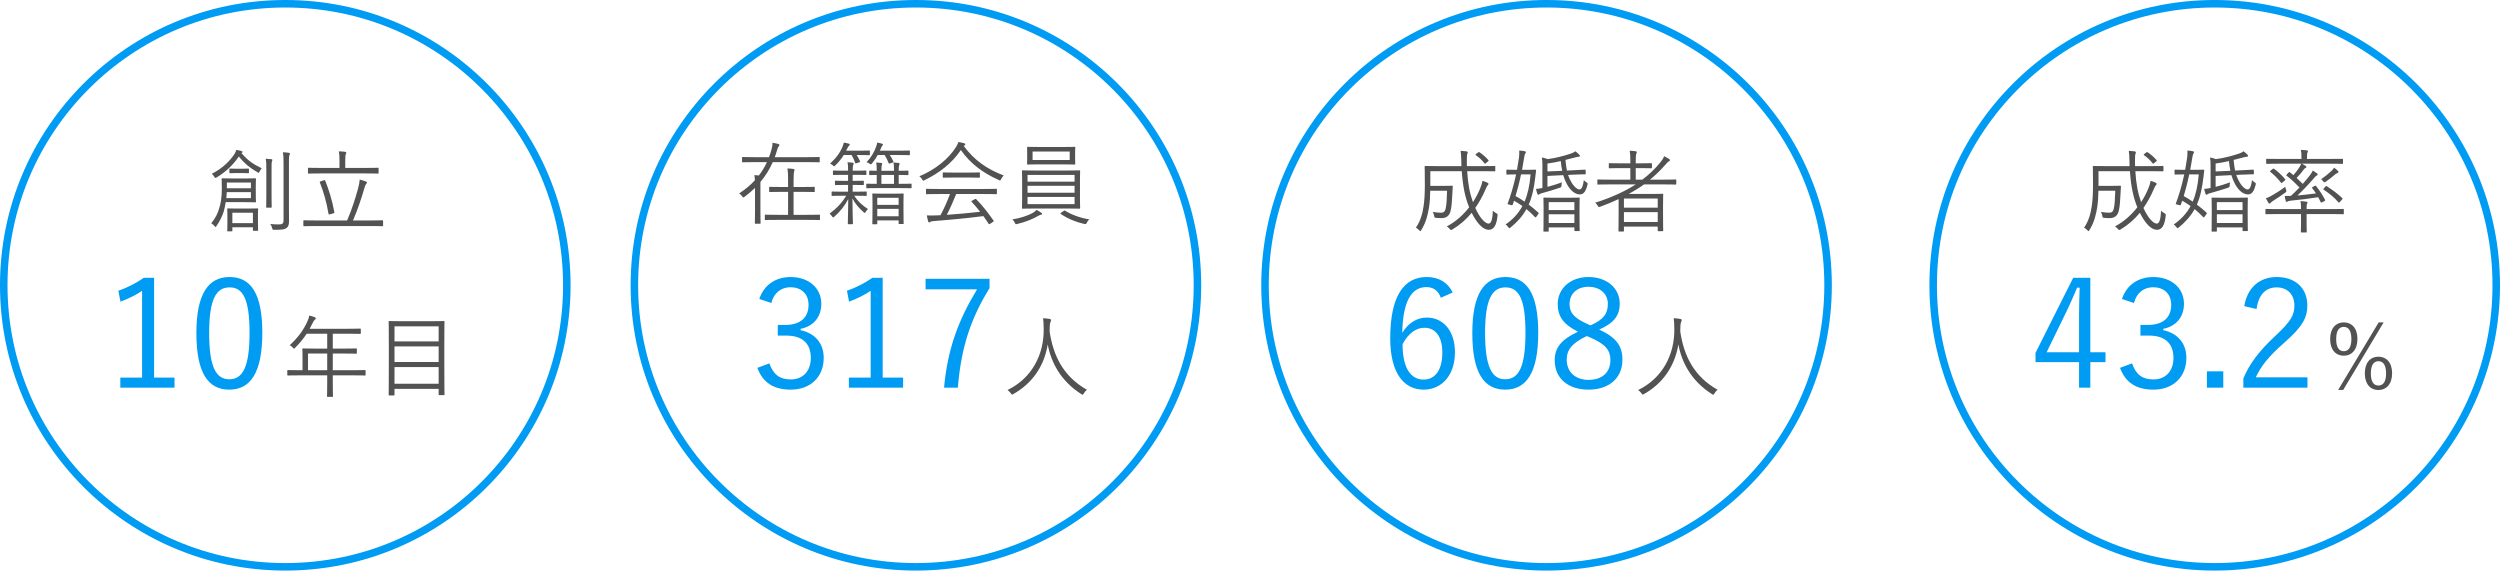 <svg width="333" height="76" viewBox="0 0 333 76" fill="none" xmlns="http://www.w3.org/2000/svg">
<circle cx="38" cy="38" r="37.5" stroke="#009BF2"/>
<circle cx="122" cy="38" r="37.5" stroke="#009BF2"/>
<circle cx="206" cy="38" r="37.5" stroke="#009BF2"/>
<circle cx="295" cy="38" r="37.5" stroke="#009BF2"/>
<path d="M109.184 21.008V21.524C109.184 21.608 109.172 21.62 109.088 21.62C109.016 21.62 108.644 21.596 107.504 21.596H102.932C102.524 22.52 101.984 23.408 101.288 24.236V28.172C101.288 29.204 101.312 29.648 101.312 29.708C101.312 29.792 101.3 29.804 101.216 29.804H100.64C100.556 29.804 100.544 29.792 100.544 29.708C100.544 29.648 100.568 29.204 100.568 28.172V25.028C100.148 25.436 99.692 25.832 99.188 26.204C99.104 26.264 99.056 26.3 99.008 26.3C98.96 26.3 98.924 26.252 98.852 26.144C98.744 25.988 98.588 25.844 98.456 25.76C99.284 25.232 99.98 24.632 100.556 24.008C100.544 23.756 100.52 23.564 100.484 23.324C100.712 23.336 100.904 23.348 101.084 23.372C101.516 22.808 101.876 22.208 102.152 21.596H100.52C99.38 21.596 98.996 21.62 98.936 21.62C98.852 21.62 98.84 21.608 98.84 21.524V21.008C98.84 20.924 98.852 20.912 98.936 20.912C98.996 20.912 99.38 20.936 100.52 20.936H102.428C102.572 20.576 102.692 20.204 102.788 19.82C102.872 19.52 102.908 19.256 102.896 19.016C103.208 19.064 103.436 19.112 103.664 19.172C103.784 19.208 103.82 19.256 103.82 19.328C103.82 19.376 103.772 19.448 103.724 19.496C103.652 19.58 103.592 19.688 103.52 19.952C103.424 20.288 103.316 20.612 103.196 20.936H107.504C108.644 20.936 109.016 20.912 109.088 20.912C109.172 20.912 109.184 20.924 109.184 21.008ZM109.22 28.688V29.216C109.22 29.3 109.208 29.312 109.124 29.312C109.052 29.312 108.656 29.288 107.444 29.288H103.64C102.428 29.288 102.032 29.312 101.972 29.312C101.888 29.312 101.876 29.3 101.876 29.216V28.688C101.876 28.604 101.888 28.592 101.972 28.592C102.032 28.592 102.428 28.616 103.64 28.616H104.972V25.556H104.12C102.992 25.556 102.62 25.58 102.548 25.58C102.464 25.58 102.452 25.568 102.452 25.484V24.98C102.452 24.896 102.464 24.884 102.548 24.884C102.62 24.884 102.992 24.908 104.12 24.908H104.972V24.068C104.972 23.216 104.96 22.892 104.888 22.436C105.2 22.448 105.464 22.472 105.692 22.508C105.776 22.52 105.836 22.556 105.836 22.604C105.836 22.664 105.812 22.736 105.788 22.82C105.74 22.964 105.704 23.252 105.704 24.044V24.908H106.868C108.008 24.908 108.368 24.884 108.428 24.884C108.512 24.884 108.524 24.896 108.524 24.98V25.484C108.524 25.568 108.512 25.58 108.428 25.58C108.368 25.58 108.008 25.556 106.868 25.556H105.704V28.616H107.444C108.656 28.616 109.052 28.592 109.124 28.592C109.208 28.592 109.22 28.604 109.22 28.688ZM120.344 26.912V27.848C120.344 29.432 120.368 29.684 120.368 29.744C120.368 29.828 120.356 29.84 120.284 29.84H119.804C119.708 29.84 119.696 29.828 119.696 29.744V29.36H116.852V29.792C116.852 29.864 116.84 29.876 116.768 29.876H116.288C116.204 29.876 116.192 29.864 116.192 29.792C116.192 29.72 116.216 29.468 116.216 27.872V27.044C116.216 26.216 116.192 25.94 116.192 25.868C116.192 25.784 116.204 25.772 116.288 25.772C116.348 25.772 116.636 25.796 117.56 25.796H119.012C119.924 25.796 120.212 25.772 120.284 25.772C120.356 25.772 120.368 25.784 120.368 25.868C120.368 25.94 120.344 26.216 120.344 26.912ZM119.696 28.808V27.824H116.852V28.808H119.696ZM119.696 27.284V26.348H116.852V27.284H119.696ZM114.008 26.072H113.78C114.284 26.84 114.848 27.344 115.616 27.848C115.496 27.956 115.4 28.064 115.316 28.208C115.256 28.316 115.22 28.364 115.184 28.364C115.148 28.364 115.1 28.328 115.028 28.256C114.38 27.692 113.948 27.176 113.54 26.432C113.552 28.184 113.612 29.552 113.612 29.78C113.612 29.852 113.6 29.864 113.516 29.864H113.024C112.94 29.864 112.928 29.852 112.928 29.78C112.928 29.552 112.976 28.22 112.988 26.516C112.508 27.428 111.932 28.148 111.128 28.868C111.056 28.928 111.02 28.964 110.984 28.964C110.936 28.964 110.9 28.916 110.828 28.82C110.72 28.664 110.6 28.544 110.492 28.46C111.44 27.764 112.124 27.044 112.712 26.072H112.232C111.248 26.072 110.936 26.096 110.864 26.096C110.78 26.096 110.768 26.084 110.768 26.012V25.604C110.768 25.52 110.78 25.508 110.864 25.508C110.936 25.508 111.248 25.532 112.232 25.532H112.964V24.632H112.496C111.62 24.632 111.368 24.656 111.308 24.656C111.224 24.656 111.212 24.644 111.212 24.56V24.164C111.212 24.08 111.224 24.068 111.308 24.068C111.368 24.068 111.62 24.092 112.496 24.092H112.964V23.288H112.364C111.404 23.288 111.104 23.312 111.044 23.312C110.96 23.312 110.948 23.3 110.948 23.216V22.808C110.948 22.724 110.96 22.712 111.044 22.712C111.104 22.712 111.404 22.736 112.364 22.736H112.964V22.676C112.964 22.124 112.964 21.968 112.892 21.608C113.168 21.62 113.36 21.644 113.564 21.668C113.648 21.68 113.708 21.716 113.708 21.764C113.708 21.836 113.672 21.896 113.648 21.968C113.612 22.064 113.576 22.196 113.576 22.676V22.736H113.996C114.944 22.736 115.244 22.712 115.316 22.712C115.388 22.712 115.4 22.724 115.4 22.808V23.216C115.4 23.3 115.388 23.312 115.316 23.312C115.244 23.312 114.944 23.288 113.996 23.288H113.576V24.092H113.78C114.656 24.092 114.908 24.068 114.968 24.068C115.052 24.068 115.064 24.08 115.064 24.164V24.56C115.064 24.644 115.052 24.656 114.968 24.656C114.908 24.656 114.656 24.632 113.78 24.632H113.576V25.532H114.008C114.992 25.532 115.304 25.508 115.364 25.508C115.436 25.508 115.448 25.52 115.448 25.604V26.012C115.448 26.084 115.436 26.096 115.364 26.096C115.304 26.096 114.992 26.072 114.008 26.072ZM121.424 24.56V24.98C121.424 25.064 121.412 25.076 121.328 25.076C121.28 25.076 120.908 25.052 119.768 25.052H117.056C115.916 25.052 115.544 25.076 115.484 25.076C115.4 25.076 115.388 25.064 115.388 24.98V24.56C115.388 24.476 115.4 24.464 115.484 24.464C115.532 24.464 115.868 24.488 116.78 24.488V23.3C116.144 23.312 115.928 23.324 115.88 23.324C115.784 23.324 115.772 23.312 115.772 23.228V22.832C115.772 22.736 115.784 22.724 115.88 22.724C115.928 22.724 116.144 22.748 116.78 22.748V22.7C116.78 22.244 116.768 21.92 116.708 21.644C116.984 21.656 117.2 21.68 117.392 21.704C117.476 21.716 117.512 21.764 117.512 21.812C117.512 21.884 117.476 21.944 117.452 22.016C117.428 22.1 117.404 22.292 117.404 22.688V22.748H119.084V22.688C119.084 22.244 119.072 21.92 119 21.644C119.276 21.656 119.516 21.68 119.708 21.704C119.792 21.716 119.828 21.764 119.828 21.812C119.828 21.884 119.792 21.944 119.768 22.004C119.732 22.112 119.708 22.292 119.708 22.7V22.748C120.536 22.748 120.836 22.724 120.908 22.724C120.992 22.724 121.004 22.736 121.004 22.832V23.228C121.004 23.312 120.992 23.324 120.908 23.324C120.836 23.324 120.536 23.312 119.708 23.3V24.488H119.768C120.908 24.488 121.28 24.464 121.328 24.464C121.412 24.464 121.424 24.476 121.424 24.56ZM119.084 24.488V23.3H117.404V24.488H119.084ZM121.196 20.144V20.576C121.196 20.66 121.184 20.672 121.112 20.672C121.04 20.672 120.692 20.648 119.612 20.648H118.52C118.7 20.912 118.832 21.152 119 21.512C119.036 21.584 119.012 21.62 118.904 21.656L118.556 21.764C118.424 21.812 118.4 21.8 118.364 21.716C118.22 21.332 118.052 20.996 117.836 20.648H116.912C116.708 21.032 116.456 21.392 116.156 21.764C116.084 21.848 116.048 21.884 116 21.884C115.952 21.884 115.892 21.86 115.796 21.788C115.664 21.692 115.556 21.644 115.424 21.608C116 20.984 116.444 20.312 116.72 19.472C116.768 19.352 116.804 19.196 116.84 18.992C117.068 19.028 117.284 19.076 117.476 19.136C117.572 19.172 117.608 19.196 117.608 19.244C117.608 19.316 117.56 19.364 117.524 19.412C117.464 19.484 117.428 19.52 117.368 19.688L117.2 20.072H119.612C120.692 20.072 121.04 20.048 121.112 20.048C121.184 20.048 121.196 20.06 121.196 20.144ZM115.868 20.144V20.576C115.868 20.66 115.856 20.672 115.772 20.672C115.7 20.672 115.424 20.648 114.5 20.648H114.116C114.272 20.9 114.416 21.164 114.56 21.488C114.596 21.572 114.56 21.584 114.452 21.62L114.08 21.74C113.948 21.788 113.936 21.776 113.9 21.668C113.78 21.32 113.624 20.984 113.432 20.648H112.388C112.088 21.14 111.74 21.572 111.272 22.028C111.188 22.112 111.152 22.148 111.104 22.148C111.068 22.148 111.02 22.112 110.936 22.028C110.816 21.92 110.696 21.848 110.564 21.788C111.356 21.068 111.872 20.396 112.256 19.472C112.304 19.352 112.352 19.196 112.4 18.992C112.628 19.028 112.856 19.076 113.06 19.136C113.144 19.16 113.192 19.196 113.192 19.256C113.192 19.316 113.144 19.364 113.084 19.424C113.036 19.472 112.976 19.532 112.892 19.7C112.832 19.832 112.76 19.952 112.7 20.072H114.5C115.424 20.072 115.7 20.048 115.772 20.048C115.856 20.048 115.868 20.06 115.868 20.144ZM132.788 25.244V25.772C132.788 25.856 132.776 25.868 132.692 25.868C132.62 25.868 132.236 25.844 131.036 25.844H127.364C127.004 26.744 126.596 27.68 126.116 28.616C127.556 28.52 129.176 28.364 130.556 28.208C130.208 27.764 129.836 27.332 129.428 26.888C129.356 26.816 129.38 26.78 129.5 26.72L129.848 26.528C129.944 26.48 129.98 26.48 130.028 26.528C130.904 27.416 131.636 28.376 132.332 29.372C132.38 29.432 132.38 29.48 132.272 29.552L131.9 29.804C131.84 29.84 131.792 29.864 131.768 29.864C131.732 29.864 131.708 29.84 131.672 29.792C131.444 29.444 131.228 29.108 130.988 28.784C128.876 29.06 126.476 29.288 124.376 29.444C124.136 29.468 123.98 29.492 123.92 29.552C123.872 29.6 123.824 29.624 123.764 29.624C123.692 29.624 123.656 29.564 123.632 29.492C123.56 29.252 123.5 28.964 123.452 28.688C123.824 28.712 124.232 28.712 124.76 28.688C124.928 28.688 125.096 28.676 125.276 28.664C125.792 27.692 126.212 26.744 126.536 25.844H125.096C123.908 25.844 123.512 25.868 123.452 25.868C123.356 25.868 123.344 25.856 123.344 25.772V25.244C123.344 25.16 123.356 25.148 123.452 25.148C123.512 25.148 123.908 25.172 125.096 25.172H131.036C132.236 25.172 132.62 25.148 132.692 25.148C132.776 25.148 132.788 25.16 132.788 25.244ZM133.7 23.372C133.544 23.528 133.448 23.66 133.352 23.852C133.28 23.984 133.256 24.044 133.196 24.044C133.16 24.044 133.112 24.02 133.028 23.972C130.94 23.048 129.236 21.776 127.988 19.988C126.74 21.812 125.132 23.012 123.164 23.996C123.08 24.044 123.02 24.068 122.984 24.068C122.924 24.068 122.9 24.02 122.828 23.888C122.732 23.732 122.624 23.6 122.456 23.48C124.628 22.58 126.356 21.14 127.34 19.592C127.508 19.304 127.58 19.16 127.652 18.92C127.928 18.956 128.18 19.004 128.408 19.076C128.528 19.112 128.576 19.148 128.576 19.22C128.576 19.268 128.564 19.316 128.492 19.352C128.432 19.376 128.396 19.412 128.36 19.436C129.8 21.368 131.48 22.532 133.7 23.372ZM130.52 23.06V23.576C130.52 23.66 130.508 23.672 130.424 23.672C130.364 23.672 130.028 23.648 129.02 23.648H127.076C126.068 23.648 125.732 23.672 125.672 23.672C125.588 23.672 125.576 23.66 125.576 23.576V23.06C125.576 22.976 125.588 22.964 125.672 22.964C125.732 22.964 126.068 22.988 127.076 22.988H129.02C130.028 22.988 130.364 22.964 130.424 22.964C130.508 22.964 130.52 22.976 130.52 23.06ZM143.852 24.068V26.432C143.852 27.32 143.876 27.656 143.876 27.704C143.876 27.788 143.864 27.8 143.78 27.8C143.72 27.8 143.288 27.776 142.076 27.776H137.936C136.724 27.776 136.292 27.8 136.232 27.8C136.136 27.8 136.124 27.788 136.124 27.704C136.124 27.644 136.148 27.32 136.148 26.432V24.068C136.148 23.156 136.124 22.844 136.124 22.784C136.124 22.7 136.136 22.688 136.232 22.688C136.292 22.688 136.724 22.712 137.936 22.712H142.076C143.288 22.712 143.72 22.688 143.78 22.688C143.864 22.688 143.876 22.7 143.876 22.784C143.876 22.844 143.852 23.156 143.852 24.068ZM143.132 27.188V26.228H136.868V27.188H143.132ZM143.132 25.676V24.752H136.868V25.676H143.132ZM143.132 24.2V23.3H136.868V24.2H143.132ZM143.204 20.42V21.068C143.204 21.596 143.228 21.764 143.228 21.824C143.228 21.908 143.216 21.92 143.132 21.92C143.06 21.92 142.676 21.896 141.524 21.896H138.512C137.36 21.896 136.964 21.92 136.892 21.92C136.82 21.92 136.808 21.908 136.808 21.824C136.808 21.764 136.82 21.596 136.82 21.068V20.42C136.82 19.88 136.808 19.712 136.808 19.652C136.808 19.568 136.82 19.556 136.892 19.556C136.964 19.556 137.36 19.58 138.512 19.58H141.524C142.676 19.58 143.06 19.556 143.132 19.556C143.216 19.556 143.228 19.568 143.228 19.652C143.228 19.712 143.204 19.88 143.204 20.42ZM142.484 21.308V20.18H137.54V21.308H142.484ZM138.812 28.496C138.812 28.556 138.752 28.592 138.644 28.604C138.548 28.616 138.44 28.676 138.284 28.76C137.588 29.156 136.592 29.588 135.512 29.828C135.428 29.852 135.368 29.864 135.332 29.864C135.26 29.864 135.236 29.816 135.176 29.66C135.092 29.492 134.96 29.336 134.84 29.228C135.884 29.06 136.94 28.724 137.612 28.328C137.768 28.244 137.924 28.124 138.068 27.956C138.308 28.076 138.524 28.208 138.68 28.328C138.764 28.388 138.812 28.424 138.812 28.496ZM141.356 28.316L141.68 28.1C141.788 28.028 141.8 28.016 141.872 28.064C142.76 28.616 143.864 29.024 145.088 29.216C144.968 29.336 144.836 29.504 144.764 29.66C144.692 29.816 144.656 29.852 144.584 29.852C144.548 29.852 144.488 29.84 144.416 29.828C143.288 29.576 142.172 29.108 141.296 28.496C141.212 28.436 141.224 28.412 141.356 28.316Z" fill="#535252"/>
<path d="M197.408 22.8H195.428C195.524 24.456 195.776 25.764 196.196 26.928C196.58 26.34 196.892 25.74 197.132 25.164C197.288 24.792 197.408 24.444 197.456 24.084C197.72 24.156 197.972 24.252 198.128 24.336C198.224 24.384 198.272 24.432 198.272 24.492C198.272 24.576 198.188 24.648 198.128 24.72C198.044 24.816 197.972 25.008 197.84 25.296C197.48 26.136 197.036 26.94 196.508 27.696C197.084 29.004 197.828 29.784 198.272 29.784C198.596 29.784 198.8 29.328 198.848 28.068C198.956 28.188 199.124 28.296 199.268 28.38C199.484 28.5 199.496 28.512 199.472 28.74C199.34 30.036 198.956 30.612 198.308 30.612C197.54 30.612 196.736 29.76 196.028 28.344C195.32 29.208 194.468 29.964 193.46 30.564C193.376 30.612 193.328 30.636 193.28 30.636C193.22 30.636 193.172 30.588 193.076 30.468C192.968 30.336 192.836 30.24 192.716 30.156C193.904 29.532 194.912 28.62 195.692 27.612C195.164 26.328 194.84 24.816 194.708 22.8H190.52V24.756H192.368C193.124 24.756 193.34 24.732 193.4 24.732C193.484 24.732 193.508 24.756 193.508 24.84C193.484 25.26 193.46 25.668 193.436 26.088C193.4 26.868 193.364 27.432 193.232 28.032C193.088 28.716 192.68 29.052 192.02 29.052C191.756 29.052 191.564 29.052 191.264 29.016C191.072 28.992 191.072 28.98 191.024 28.728C190.976 28.536 190.928 28.356 190.832 28.224C191.288 28.296 191.6 28.332 191.936 28.332C192.236 28.332 192.464 28.248 192.572 27.72C192.68 27.276 192.716 26.472 192.752 25.404H190.508C190.496 26.304 190.448 26.952 190.34 27.66C190.184 28.572 189.968 29.592 189.32 30.636C189.26 30.732 189.224 30.792 189.188 30.792C189.152 30.792 189.104 30.744 189.032 30.66C188.9 30.516 188.732 30.396 188.6 30.324C189.236 29.412 189.5 28.356 189.632 27.384C189.74 26.58 189.788 25.836 189.788 24.6C189.788 22.944 189.764 22.272 189.764 22.212C189.764 22.116 189.776 22.104 189.872 22.104C189.932 22.104 190.352 22.128 191.552 22.128H194.66C194.66 21.948 194.648 21.756 194.648 21.552C194.624 20.784 194.624 20.556 194.552 20.088C194.828 20.1 195.08 20.124 195.344 20.16C195.44 20.172 195.5 20.232 195.5 20.28C195.5 20.376 195.476 20.424 195.452 20.472C195.404 20.592 195.368 20.844 195.38 21.516C195.38 21.732 195.392 21.936 195.392 22.128H197.408C198.608 22.128 199.004 22.104 199.076 22.104C199.16 22.104 199.172 22.116 199.172 22.212V22.728C199.172 22.812 199.16 22.824 199.076 22.824C199.004 22.824 198.608 22.8 197.408 22.8ZM196.628 20.496L196.868 20.316C196.964 20.244 196.988 20.232 197.06 20.28C197.456 20.532 197.876 20.892 198.248 21.312C198.308 21.372 198.308 21.408 198.2 21.504L197.948 21.708C197.828 21.816 197.78 21.828 197.72 21.744C197.372 21.276 196.964 20.94 196.604 20.688C196.52 20.628 196.508 20.592 196.628 20.496ZM210.392 27.576V28.644C210.392 30.348 210.416 30.624 210.416 30.696C210.416 30.768 210.404 30.78 210.32 30.78H209.804C209.72 30.78 209.708 30.768 209.708 30.696V30.288H206.288V30.756C206.288 30.84 206.276 30.852 206.192 30.852H205.676C205.592 30.852 205.58 30.84 205.58 30.756C205.58 30.696 205.604 30.42 205.604 28.692V27.744C205.604 26.784 205.58 26.484 205.58 26.412C205.58 26.328 205.592 26.316 205.676 26.316C205.748 26.316 206.084 26.34 207.08 26.34H208.928C209.936 26.34 210.272 26.316 210.32 26.316C210.404 26.316 210.416 26.328 210.416 26.412C210.416 26.484 210.392 26.784 210.392 27.576ZM209.708 29.7V28.536H206.288V29.7H209.708ZM209.708 27.984V26.928H206.288V27.984H209.708ZM202.736 22.62H203.276C204.164 22.62 204.428 22.596 204.488 22.596C204.584 22.596 204.608 22.632 204.608 22.704C204.56 23.028 204.524 23.316 204.512 23.496C204.344 25.008 204.08 26.22 203.624 27.252C204.032 27.552 204.44 27.9 204.896 28.308C204.968 28.38 204.968 28.428 204.884 28.536L204.668 28.836C204.572 28.98 204.524 28.992 204.452 28.908C204.056 28.5 203.696 28.152 203.324 27.852C202.82 28.764 202.136 29.544 201.212 30.3C201.128 30.36 201.08 30.396 201.044 30.396C200.996 30.396 200.972 30.348 200.888 30.24C200.792 30.108 200.672 29.988 200.54 29.904C201.5 29.232 202.244 28.452 202.784 27.444C202.412 27.18 202.052 26.952 201.668 26.736L201.5 27.24C201.464 27.336 201.44 27.36 201.296 27.324L200.936 27.228C200.816 27.204 200.792 27.18 200.828 27.084C201.152 26.244 201.584 24.9 201.944 23.232C201.068 23.232 200.804 23.256 200.744 23.256C200.66 23.256 200.648 23.244 200.648 23.16V22.68C200.648 22.608 200.66 22.596 200.744 22.596C200.804 22.596 201.068 22.62 201.944 22.62H202.064C202.16 22.104 202.244 21.564 202.328 20.988C202.352 20.76 202.388 20.412 202.364 20.052C202.64 20.064 202.88 20.1 203.108 20.148C203.192 20.16 203.252 20.208 203.252 20.268C203.252 20.316 203.216 20.376 203.156 20.472C203.096 20.568 203.06 20.7 203.024 20.964C202.928 21.564 202.832 22.104 202.736 22.62ZM203.876 23.232H202.604C202.364 24.384 202.112 25.32 201.872 26.112C202.304 26.352 202.688 26.592 203.072 26.856C203.492 25.872 203.756 24.696 203.876 23.232ZM209.492 23.268L208.868 23.304C208.964 23.592 209.084 23.856 209.228 24.12C209.624 24.876 210.104 25.236 210.38 25.236C210.716 25.236 210.872 24.696 210.968 23.988C211.04 24.096 211.184 24.18 211.292 24.264C211.496 24.408 211.496 24.408 211.448 24.636C211.256 25.404 210.98 25.896 210.44 25.896C209.78 25.896 209.156 25.356 208.688 24.48C208.496 24.12 208.34 23.736 208.22 23.328L206.12 23.436V24.888C206.732 24.732 207.392 24.528 208.052 24.288C208.016 24.408 207.992 24.576 207.992 24.708C207.992 24.9 207.944 24.948 207.764 25.008C207.212 25.2 206.192 25.512 205.352 25.74C205.148 25.8 205.076 25.848 205.04 25.872C204.98 25.92 204.956 25.944 204.884 25.944C204.836 25.944 204.812 25.896 204.776 25.812C204.716 25.656 204.644 25.404 204.596 25.164C204.86 25.152 205.1 25.104 205.448 25.044V22.104C205.448 21.576 205.436 21.276 205.376 20.976C205.652 21.024 205.88 21.084 206.144 21.192C207.176 21.072 208.364 20.748 209.228 20.46C209.492 20.376 209.696 20.268 209.84 20.148C210.032 20.292 210.224 20.46 210.368 20.616C210.416 20.664 210.452 20.712 210.452 20.772C210.452 20.832 210.38 20.88 210.284 20.88C210.152 20.88 210.008 20.916 209.828 20.964C209.444 21.072 209 21.18 208.52 21.3C208.568 21.816 208.616 22.284 208.712 22.716L209.48 22.68C210.62 22.632 211.028 22.596 211.112 22.596C211.196 22.596 211.208 22.608 211.208 22.692L211.22 23.124C211.22 23.208 211.208 23.22 211.136 23.22C211.04 23.22 210.62 23.22 209.492 23.268ZM206.12 22.836L208.088 22.752C208.004 22.332 207.932 21.9 207.896 21.456C207.32 21.588 206.708 21.708 206.12 21.78V22.836ZM223.28 23.988V24.492C223.28 24.576 223.268 24.588 223.184 24.588C223.124 24.588 222.74 24.564 221.624 24.564H218.984C218.336 25.032 217.652 25.452 216.944 25.836H219.86C220.916 25.836 221.372 25.812 221.444 25.812C221.528 25.812 221.54 25.824 221.54 25.92C221.54 25.98 221.516 26.292 221.516 27.408V28.524C221.516 30.336 221.54 30.636 221.54 30.708C221.54 30.78 221.528 30.792 221.444 30.792H220.904C220.82 30.792 220.808 30.78 220.808 30.708V30.18H216.308V30.744C216.308 30.828 216.296 30.84 216.212 30.84H215.672C215.588 30.84 215.576 30.828 215.576 30.744C215.576 30.684 215.6 30.324 215.6 28.512V26.52C214.808 26.892 214.004 27.228 213.164 27.528C212.948 27.612 212.948 27.612 212.816 27.396C212.72 27.24 212.6 27.108 212.48 27C214.532 26.352 216.344 25.548 217.88 24.564H214.424C213.296 24.564 212.924 24.588 212.864 24.588C212.78 24.588 212.768 24.576 212.768 24.492V23.988C212.768 23.916 212.78 23.904 212.864 23.904C212.924 23.904 213.296 23.928 214.424 23.928H217.16V22.392H215.924C214.82 22.392 214.46 22.416 214.388 22.416C214.304 22.416 214.292 22.404 214.292 22.32V21.828C214.292 21.744 214.304 21.732 214.388 21.732C214.46 21.732 214.82 21.756 215.924 21.756H217.16V21.42C217.16 20.796 217.148 20.46 217.076 20.076C217.388 20.088 217.64 20.112 217.868 20.148C217.952 20.16 218.024 20.196 218.024 20.256C218.024 20.316 218 20.376 217.964 20.46C217.904 20.604 217.88 20.868 217.88 21.42V21.756H218.42C219.524 21.756 219.872 21.732 219.944 21.732C220.028 21.732 220.04 21.744 220.04 21.828V22.32C220.04 22.404 220.028 22.416 219.944 22.416C219.872 22.416 219.524 22.392 218.42 22.392H217.88V23.928H218.756C219.656 23.256 220.46 22.488 221.168 21.612C221.432 21.288 221.552 21.096 221.66 20.808C221.936 20.94 222.152 21.06 222.332 21.18C222.416 21.24 222.44 21.288 222.44 21.348C222.44 21.396 222.392 21.456 222.32 21.48C222.164 21.54 222.032 21.72 221.804 21.972C221.156 22.704 220.484 23.352 219.776 23.928H221.624C222.74 23.928 223.124 23.904 223.184 23.904C223.268 23.904 223.28 23.916 223.28 23.988ZM220.808 29.568V28.26H216.308V29.568H220.808ZM220.808 27.66V26.448H216.308V27.66H220.808Z" fill="#535252"/>
<path d="M286.408 22.8H284.428C284.524 24.456 284.776 25.764 285.196 26.928C285.58 26.34 285.892 25.74 286.132 25.164C286.288 24.792 286.408 24.444 286.456 24.084C286.72 24.156 286.972 24.252 287.128 24.336C287.224 24.384 287.272 24.432 287.272 24.492C287.272 24.576 287.188 24.648 287.128 24.72C287.044 24.816 286.972 25.008 286.84 25.296C286.48 26.136 286.036 26.94 285.508 27.696C286.084 29.004 286.828 29.784 287.272 29.784C287.596 29.784 287.8 29.328 287.848 28.068C287.956 28.188 288.124 28.296 288.268 28.38C288.484 28.5 288.496 28.512 288.472 28.74C288.34 30.036 287.956 30.612 287.308 30.612C286.54 30.612 285.736 29.76 285.028 28.344C284.32 29.208 283.468 29.964 282.46 30.564C282.376 30.612 282.328 30.636 282.28 30.636C282.22 30.636 282.172 30.588 282.076 30.468C281.968 30.336 281.836 30.24 281.716 30.156C282.904 29.532 283.912 28.62 284.692 27.612C284.164 26.328 283.84 24.816 283.708 22.8H279.52V24.756H281.368C282.124 24.756 282.34 24.732 282.4 24.732C282.484 24.732 282.508 24.756 282.508 24.84C282.484 25.26 282.46 25.668 282.436 26.088C282.4 26.868 282.364 27.432 282.232 28.032C282.088 28.716 281.68 29.052 281.02 29.052C280.756 29.052 280.564 29.052 280.264 29.016C280.072 28.992 280.072 28.98 280.024 28.728C279.976 28.536 279.928 28.356 279.832 28.224C280.288 28.296 280.6 28.332 280.936 28.332C281.236 28.332 281.464 28.248 281.572 27.72C281.68 27.276 281.716 26.472 281.752 25.404H279.508C279.496 26.304 279.448 26.952 279.34 27.66C279.184 28.572 278.968 29.592 278.32 30.636C278.26 30.732 278.224 30.792 278.188 30.792C278.152 30.792 278.104 30.744 278.032 30.66C277.9 30.516 277.732 30.396 277.6 30.324C278.236 29.412 278.5 28.356 278.632 27.384C278.74 26.58 278.788 25.836 278.788 24.6C278.788 22.944 278.764 22.272 278.764 22.212C278.764 22.116 278.776 22.104 278.872 22.104C278.932 22.104 279.352 22.128 280.552 22.128H283.66C283.66 21.948 283.648 21.756 283.648 21.552C283.624 20.784 283.624 20.556 283.552 20.088C283.828 20.1 284.08 20.124 284.344 20.16C284.44 20.172 284.5 20.232 284.5 20.28C284.5 20.376 284.476 20.424 284.452 20.472C284.404 20.592 284.368 20.844 284.38 21.516C284.38 21.732 284.392 21.936 284.392 22.128H286.408C287.608 22.128 288.004 22.104 288.076 22.104C288.16 22.104 288.172 22.116 288.172 22.212V22.728C288.172 22.812 288.16 22.824 288.076 22.824C288.004 22.824 287.608 22.8 286.408 22.8ZM285.628 20.496L285.868 20.316C285.964 20.244 285.988 20.232 286.06 20.28C286.456 20.532 286.876 20.892 287.248 21.312C287.308 21.372 287.308 21.408 287.2 21.504L286.948 21.708C286.828 21.816 286.78 21.828 286.72 21.744C286.372 21.276 285.964 20.94 285.604 20.688C285.52 20.628 285.508 20.592 285.628 20.496ZM299.392 27.576V28.644C299.392 30.348 299.416 30.624 299.416 30.696C299.416 30.768 299.404 30.78 299.32 30.78H298.804C298.72 30.78 298.708 30.768 298.708 30.696V30.288H295.288V30.756C295.288 30.84 295.276 30.852 295.192 30.852H294.676C294.592 30.852 294.58 30.84 294.58 30.756C294.58 30.696 294.604 30.42 294.604 28.692V27.744C294.604 26.784 294.58 26.484 294.58 26.412C294.58 26.328 294.592 26.316 294.676 26.316C294.748 26.316 295.084 26.34 296.08 26.34H297.928C298.936 26.34 299.272 26.316 299.32 26.316C299.404 26.316 299.416 26.328 299.416 26.412C299.416 26.484 299.392 26.784 299.392 27.576ZM298.708 29.7V28.536H295.288V29.7H298.708ZM298.708 27.984V26.928H295.288V27.984H298.708ZM291.736 22.62H292.276C293.164 22.62 293.428 22.596 293.488 22.596C293.584 22.596 293.608 22.632 293.608 22.704C293.56 23.028 293.524 23.316 293.512 23.496C293.344 25.008 293.08 26.22 292.624 27.252C293.032 27.552 293.44 27.9 293.896 28.308C293.968 28.38 293.968 28.428 293.884 28.536L293.668 28.836C293.572 28.98 293.524 28.992 293.452 28.908C293.056 28.5 292.696 28.152 292.324 27.852C291.82 28.764 291.136 29.544 290.212 30.3C290.128 30.36 290.08 30.396 290.044 30.396C289.996 30.396 289.972 30.348 289.888 30.24C289.792 30.108 289.672 29.988 289.54 29.904C290.5 29.232 291.244 28.452 291.784 27.444C291.412 27.18 291.052 26.952 290.668 26.736L290.5 27.24C290.464 27.336 290.44 27.36 290.296 27.324L289.936 27.228C289.816 27.204 289.792 27.18 289.828 27.084C290.152 26.244 290.584 24.9 290.944 23.232C290.068 23.232 289.804 23.256 289.744 23.256C289.66 23.256 289.648 23.244 289.648 23.16V22.68C289.648 22.608 289.66 22.596 289.744 22.596C289.804 22.596 290.068 22.62 290.944 22.62H291.064C291.16 22.104 291.244 21.564 291.328 20.988C291.352 20.76 291.388 20.412 291.364 20.052C291.64 20.064 291.88 20.1 292.108 20.148C292.192 20.16 292.252 20.208 292.252 20.268C292.252 20.316 292.216 20.376 292.156 20.472C292.096 20.568 292.06 20.7 292.024 20.964C291.928 21.564 291.832 22.104 291.736 22.62ZM292.876 23.232H291.604C291.364 24.384 291.112 25.32 290.872 26.112C291.304 26.352 291.688 26.592 292.072 26.856C292.492 25.872 292.756 24.696 292.876 23.232ZM298.492 23.268L297.868 23.304C297.964 23.592 298.084 23.856 298.228 24.12C298.624 24.876 299.104 25.236 299.38 25.236C299.716 25.236 299.872 24.696 299.968 23.988C300.04 24.096 300.184 24.18 300.292 24.264C300.496 24.408 300.496 24.408 300.448 24.636C300.256 25.404 299.98 25.896 299.44 25.896C298.78 25.896 298.156 25.356 297.688 24.48C297.496 24.12 297.34 23.736 297.22 23.328L295.12 23.436V24.888C295.732 24.732 296.392 24.528 297.052 24.288C297.016 24.408 296.992 24.576 296.992 24.708C296.992 24.9 296.944 24.948 296.764 25.008C296.212 25.2 295.192 25.512 294.352 25.74C294.148 25.8 294.076 25.848 294.04 25.872C293.98 25.92 293.956 25.944 293.884 25.944C293.836 25.944 293.812 25.896 293.776 25.812C293.716 25.656 293.644 25.404 293.596 25.164C293.86 25.152 294.1 25.104 294.448 25.044V22.104C294.448 21.576 294.436 21.276 294.376 20.976C294.652 21.024 294.88 21.084 295.144 21.192C296.176 21.072 297.364 20.748 298.228 20.46C298.492 20.376 298.696 20.268 298.84 20.148C299.032 20.292 299.224 20.46 299.368 20.616C299.416 20.664 299.452 20.712 299.452 20.772C299.452 20.832 299.38 20.88 299.284 20.88C299.152 20.88 299.008 20.916 298.828 20.964C298.444 21.072 298 21.18 297.52 21.3C297.568 21.816 297.616 22.284 297.712 22.716L298.48 22.68C299.62 22.632 300.028 22.596 300.112 22.596C300.196 22.596 300.208 22.608 300.208 22.692L300.22 23.124C300.22 23.208 300.208 23.22 300.136 23.22C300.04 23.22 299.62 23.22 298.492 23.268ZM295.12 22.836L297.088 22.752C297.004 22.332 296.932 21.9 296.896 21.456C296.32 21.588 295.708 21.708 295.12 21.78V22.836ZM312.088 21.252V21.732C312.088 21.816 312.076 21.828 311.98 21.828C311.92 21.828 311.548 21.804 310.396 21.804H306.604C306.784 21.9 306.928 21.972 307.084 22.08C307.192 22.152 307.216 22.188 307.216 22.248C307.216 22.296 307.168 22.344 307.096 22.368C307.012 22.404 306.952 22.464 306.856 22.584C306.556 22.992 306.28 23.328 305.908 23.7C306.196 23.964 306.46 24.228 306.724 24.492C307.036 24.144 307.312 23.808 307.564 23.496C307.828 23.16 307.948 22.968 308.068 22.716C308.248 22.824 308.5 22.992 308.62 23.088C308.704 23.16 308.716 23.196 308.716 23.244C308.716 23.304 308.656 23.352 308.584 23.388C308.452 23.448 308.368 23.568 308.116 23.844C307.456 24.612 306.748 25.356 306.016 26.04C306.712 25.98 307.516 25.884 308.488 25.764C308.332 25.524 308.176 25.296 307.996 25.08C307.936 25.008 307.936 24.972 308.068 24.9L308.332 24.756C308.428 24.708 308.44 24.708 308.488 24.768C308.968 25.368 309.34 25.932 309.7 26.616C309.736 26.688 309.724 26.724 309.616 26.784L309.316 26.94C309.184 27.012 309.16 27.012 309.112 26.916L308.788 26.268C307.42 26.484 306.304 26.616 305.164 26.724C304.888 26.748 304.768 26.808 304.708 26.844C304.672 26.868 304.624 26.892 304.576 26.892C304.516 26.892 304.48 26.844 304.456 26.76C304.396 26.556 304.36 26.328 304.324 26.1C304.576 26.112 304.804 26.112 305.14 26.1C305.536 25.74 305.932 25.356 306.292 24.972C305.788 24.444 305.212 23.892 304.588 23.412C304.516 23.364 304.504 23.34 304.576 23.256L304.816 23.004C304.924 22.884 304.936 22.884 304.996 22.932L305.476 23.328C305.776 23.004 306.004 22.692 306.208 22.392C306.328 22.212 306.448 21.996 306.52 21.804H303.544C302.392 21.804 302.02 21.828 301.948 21.828C301.864 21.828 301.852 21.816 301.852 21.732V21.252C301.852 21.168 301.864 21.156 301.948 21.156C302.02 21.156 302.392 21.168 303.544 21.168H306.556C306.556 20.568 306.544 20.256 306.472 19.968C306.772 19.98 307 19.992 307.276 20.028C307.36 20.04 307.42 20.088 307.42 20.124C307.42 20.196 307.384 20.256 307.348 20.34C307.3 20.46 307.288 20.64 307.288 21.168H310.396C311.548 21.168 311.92 21.156 311.98 21.156C312.076 21.156 312.088 21.168 312.088 21.252ZM312.196 27.924V28.44C312.196 28.524 312.196 28.536 312.112 28.536C312.04 28.536 311.668 28.512 310.54 28.512H307.24V29.64C307.24 30.468 307.264 30.804 307.264 30.864C307.264 30.948 307.252 30.96 307.168 30.96H306.568C306.484 30.96 306.472 30.948 306.472 30.864C306.472 30.804 306.496 30.468 306.496 29.64V28.512H303.424C302.284 28.512 301.912 28.536 301.852 28.536C301.768 28.536 301.756 28.524 301.756 28.44V27.924C301.756 27.84 301.768 27.828 301.852 27.828C301.912 27.828 302.284 27.852 303.424 27.852H306.496V27.72C306.496 27.252 306.484 27.084 306.412 26.784C306.724 26.796 306.976 26.832 307.216 26.868C307.3 26.88 307.36 26.916 307.36 26.976C307.36 27.036 307.336 27.072 307.3 27.144C307.24 27.264 307.24 27.456 307.24 27.768V27.852H310.54C311.668 27.852 312.04 27.828 312.112 27.828C312.196 27.828 312.196 27.84 312.196 27.924ZM304.504 25.284C304.576 25.512 304.576 25.524 304.384 25.668C303.892 26.028 303.292 26.424 302.836 26.712C302.656 26.82 302.524 26.928 302.452 27.012C302.392 27.072 302.356 27.12 302.296 27.12C302.236 27.12 302.2 27.096 302.164 27.036C302.032 26.832 301.912 26.604 301.816 26.412C302.068 26.34 302.368 26.184 302.596 26.052C303.112 25.752 303.76 25.368 304.396 24.876C304.408 24.996 304.444 25.116 304.504 25.284ZM309.544 25.08L309.748 24.852C309.832 24.768 309.856 24.756 309.928 24.804C310.732 25.332 311.284 25.728 311.992 26.388C312.04 26.436 312.052 26.472 311.968 26.568L311.692 26.88C311.632 26.952 311.596 26.988 311.56 26.988C311.524 26.988 311.5 26.964 311.464 26.928C310.876 26.256 310.276 25.764 309.52 25.272C309.436 25.236 309.436 25.212 309.544 25.08ZM311.488 22.92C311.488 22.968 311.416 23.028 311.344 23.052C311.212 23.1 311.128 23.16 311.008 23.256C310.636 23.58 310.264 23.88 309.808 24.192C309.724 24.252 309.664 24.288 309.628 24.288C309.568 24.288 309.52 24.24 309.436 24.132C309.34 24.012 309.28 23.952 309.184 23.868C309.76 23.46 310.156 23.136 310.54 22.776C310.672 22.644 310.792 22.524 310.9 22.332C311.116 22.488 311.236 22.584 311.416 22.764C311.476 22.824 311.488 22.848 311.488 22.92ZM302.452 22.716L302.728 22.5C302.8 22.44 302.836 22.428 302.896 22.476C303.484 22.896 303.928 23.34 304.384 23.868C304.432 23.94 304.432 23.964 304.3 24.072L304.024 24.3C303.916 24.384 303.88 24.396 303.832 24.336C303.376 23.748 302.944 23.328 302.404 22.884C302.344 22.836 302.344 22.812 302.452 22.716Z" fill="#535252"/>
<path d="M34.071 24.792V25.908C34.071 26.58 34.095 26.784 34.095 26.856C34.095 26.94 34.083 26.952 33.999 26.952C33.951 26.952 33.627 26.928 32.655 26.928H30.063C29.991 27.396 29.907 27.816 29.799 28.176C29.595 28.8 29.319 29.412 28.839 30.096C28.791 30.192 28.755 30.24 28.719 30.24C28.683 30.24 28.635 30.192 28.563 30.096C28.419 29.94 28.287 29.82 28.143 29.748C28.731 28.992 29.007 28.416 29.211 27.708C29.403 27.084 29.547 26.28 29.547 25.128C29.547 24.252 29.523 23.928 29.523 23.844C29.523 23.76 29.535 23.748 29.619 23.748C29.679 23.748 30.003 23.772 30.963 23.772H32.655C33.627 23.772 33.951 23.748 33.999 23.748C34.083 23.748 34.095 23.76 34.095 23.844C34.095 23.904 34.071 24.108 34.071 24.792ZM33.423 26.388V25.596H30.207C30.195 25.872 30.171 26.136 30.147 26.388H33.423ZM33.423 25.08V24.312H30.219V25.08H33.423ZM34.359 28.56V29.352C34.359 30.3 34.383 30.588 34.383 30.648C34.383 30.732 34.371 30.744 34.287 30.744H33.771C33.687 30.744 33.687 30.732 33.687 30.648V30.276H30.951V30.732C30.951 30.804 30.939 30.816 30.855 30.816H30.363C30.279 30.816 30.267 30.804 30.267 30.732C30.267 30.66 30.291 30.384 30.291 29.412V28.68C30.291 28.14 30.267 27.924 30.267 27.852C30.267 27.768 30.279 27.756 30.363 27.756C30.423 27.756 30.711 27.78 31.623 27.78H33.015C33.927 27.78 34.215 27.756 34.287 27.756C34.371 27.756 34.383 27.768 34.383 27.852C34.383 27.924 34.359 28.14 34.359 28.56ZM33.687 29.724V28.332H30.951V29.724H33.687ZM37.767 29.304V21.744C37.767 21.024 37.755 20.676 37.671 20.28C37.971 20.292 38.235 20.316 38.475 20.352C38.559 20.364 38.619 20.4 38.619 20.448C38.619 20.544 38.583 20.604 38.547 20.688C38.487 20.82 38.487 21.036 38.487 21.72V27.624C38.487 28.284 38.499 28.968 38.499 29.424C38.499 29.94 38.415 30.192 38.151 30.384C37.875 30.564 37.647 30.612 36.531 30.612C36.327 30.612 36.303 30.6 36.243 30.36C36.183 30.132 36.111 29.976 36.003 29.832C36.411 29.88 36.675 29.892 37.155 29.892C37.599 29.892 37.767 29.796 37.767 29.304ZM32.211 20.364L32.163 20.388C33.039 21.42 33.735 21.864 34.863 22.416C34.755 22.536 34.659 22.68 34.587 22.824C34.527 22.956 34.503 23.016 34.455 23.016C34.407 23.016 34.359 22.98 34.275 22.932C33.339 22.392 32.595 21.816 31.815 20.844C31.047 21.996 29.979 22.968 28.863 23.628C28.779 23.676 28.731 23.7 28.695 23.7C28.635 23.7 28.599 23.652 28.539 23.544C28.431 23.364 28.323 23.244 28.215 23.148C29.571 22.452 30.531 21.552 31.203 20.556C31.347 20.34 31.419 20.172 31.467 19.968C31.731 20.004 31.923 20.052 32.151 20.112C32.247 20.136 32.295 20.172 32.295 20.256C32.295 20.292 32.259 20.34 32.211 20.364ZM35.475 26.004V22.776C35.475 21.948 35.475 21.564 35.391 21.144C35.667 21.156 35.919 21.18 36.159 21.204C36.243 21.216 36.279 21.252 36.279 21.312C36.279 21.372 36.243 21.444 36.219 21.516C36.171 21.66 36.171 21.876 36.171 22.752V26.004C36.171 27.06 36.195 27.492 36.195 27.552C36.195 27.648 36.183 27.66 36.099 27.66H35.547C35.463 27.66 35.451 27.648 35.451 27.552C35.451 27.492 35.475 27.06 35.475 26.004ZM33.159 22.548V22.98C33.159 23.064 33.147 23.076 33.063 23.076C33.003 23.076 32.847 23.052 32.211 23.052H31.515C30.879 23.052 30.723 23.076 30.663 23.076C30.567 23.076 30.555 23.064 30.555 22.98V22.548C30.555 22.464 30.567 22.452 30.663 22.452C30.723 22.452 30.879 22.476 31.515 22.476H32.211C32.847 22.476 33.003 22.452 33.063 22.452C33.147 22.452 33.159 22.464 33.159 22.548ZM51.027 29.436V30.036C51.027 30.12 51.015 30.132 50.931 30.132C50.859 30.132 50.499 30.108 49.371 30.108H42.051C40.935 30.108 40.563 30.132 40.503 30.132C40.419 30.132 40.407 30.12 40.407 30.036V29.436C40.407 29.352 40.419 29.34 40.503 29.34C40.563 29.34 40.935 29.364 42.051 29.364H46.239C46.887 27.84 47.343 26.4 47.679 25.164C47.823 24.624 47.883 24.312 47.919 23.916C48.231 24 48.483 24.072 48.759 24.18C48.855 24.216 48.879 24.252 48.879 24.312C48.879 24.384 48.819 24.456 48.771 24.516C48.675 24.624 48.615 24.792 48.543 25.044C48.111 26.532 47.643 27.912 47.019 29.364H49.371C50.499 29.364 50.859 29.34 50.931 29.34C51.015 29.34 51.027 29.352 51.027 29.436ZM50.427 22.44V23.016C50.427 23.112 50.415 23.124 50.331 23.124C50.271 23.124 49.875 23.1 48.675 23.1H42.771C41.583 23.1 41.187 23.124 41.115 23.124C41.031 23.124 41.019 23.112 41.019 23.016V22.44C41.019 22.356 41.031 22.344 41.115 22.344C41.187 22.344 41.583 22.368 42.771 22.368H45.219V21.372C45.219 20.772 45.195 20.448 45.135 20.16C45.519 20.172 45.699 20.184 45.963 20.22C46.059 20.232 46.119 20.28 46.119 20.328C46.119 20.412 46.095 20.46 46.059 20.544C46.011 20.652 45.987 20.856 45.987 21.372V22.368H48.675C49.875 22.368 50.271 22.344 50.331 22.344C50.415 22.344 50.427 22.356 50.427 22.44ZM42.747 24.144L43.143 24.012C43.263 23.976 43.287 23.976 43.311 24.048C43.815 25.308 44.235 26.628 44.535 28.26C44.547 28.344 44.547 28.38 44.403 28.416L43.983 28.536C43.803 28.584 43.779 28.572 43.755 28.464C43.479 26.856 43.119 25.632 42.603 24.3C42.567 24.216 42.579 24.204 42.747 24.144Z" fill="#535252"/>
<path d="M48.696 49.384V49.924C48.696 50.008 48.684 50.02 48.6 50.02C48.54 50.02 48.156 49.996 47.028 49.996H44.328V50.8C44.328 52.132 44.352 52.72 44.352 52.78C44.352 52.864 44.34 52.864 44.268 52.864H43.668C43.572 52.864 43.56 52.864 43.56 52.78C43.56 52.708 43.584 52.132 43.584 50.8V49.996H39.936C38.808 49.996 38.424 50.02 38.364 50.02C38.28 50.02 38.268 50.008 38.268 49.924V49.384C38.268 49.3 38.28 49.288 38.364 49.288C38.424 49.288 38.808 49.312 39.936 49.312H40.296V47.548C40.296 46.852 40.272 46.576 40.272 46.504C40.272 46.42 40.284 46.408 40.368 46.408C40.428 46.408 40.848 46.432 42.048 46.432H43.584V44.452H40.848C40.428 45.088 39.936 45.7 39.324 46.312C39.252 46.396 39.204 46.444 39.168 46.444C39.132 46.444 39.084 46.396 39 46.3C38.88 46.156 38.736 46.048 38.592 45.976C39.732 44.944 40.452 43.9 40.944 42.82C41.076 42.52 41.16 42.268 41.196 42.028C41.496 42.1 41.736 42.184 41.94 42.256C42.024 42.292 42.06 42.34 42.06 42.412C42.06 42.484 42.024 42.52 41.952 42.58C41.856 42.652 41.772 42.76 41.652 43.012C41.52 43.276 41.388 43.54 41.244 43.792H46.296C47.496 43.792 47.904 43.768 47.964 43.768C48.048 43.768 48.06 43.78 48.06 43.864V44.38C48.06 44.464 48.048 44.476 47.964 44.476C47.904 44.476 47.496 44.452 46.296 44.452H44.328V46.432H45.78C46.98 46.432 47.376 46.408 47.448 46.408C47.52 46.408 47.532 46.42 47.532 46.504V47.02C47.532 47.104 47.52 47.116 47.448 47.116C47.376 47.116 46.98 47.092 45.78 47.092H44.328V49.312H47.028C48.156 49.312 48.54 49.288 48.6 49.288C48.684 49.288 48.696 49.3 48.696 49.384ZM43.584 49.312V47.092H41.028V49.312H43.584ZM59.184 45.628V48.292C59.184 51.844 59.208 52.48 59.208 52.54C59.208 52.624 59.196 52.636 59.112 52.636H58.524C58.44 52.636 58.428 52.624 58.428 52.54V51.796H52.548V52.576C52.548 52.66 52.536 52.672 52.44 52.672H51.864C51.78 52.672 51.768 52.66 51.768 52.576C51.768 52.516 51.792 51.868 51.792 48.316V45.952C51.792 43.588 51.768 42.928 51.768 42.856C51.768 42.772 51.78 42.76 51.864 42.76C51.936 42.76 52.356 42.784 53.544 42.784H57.42C58.62 42.784 59.04 42.76 59.112 42.76C59.196 42.76 59.208 42.772 59.208 42.856C59.208 42.916 59.184 43.576 59.184 45.628ZM58.428 51.112V48.892H52.548V51.112H58.428ZM58.428 48.22V46.144H52.548V48.22H58.428ZM58.428 45.472V43.468H52.548V45.472H58.428Z" fill="#535252"/>
<path d="M20.526 37V50.3H23.246V51.64H16.026V50.3H18.926V38.74C18.166 39.26 17.166 39.76 16.046 40.18L15.766 38.72C16.986 38.32 18.146 37.7 19.166 37H20.526ZM30.58 36.9C33.38 36.9 34.94 39.04 34.94 44.32C34.94 49.62 33.38 51.9 30.54 51.9C27.7 51.9 26.16 49.66 26.16 44.36C26.16 39.08 27.78 36.9 30.58 36.9ZM30.58 38.28C28.8 38.28 27.86 39.84 27.86 44.34C27.86 48.82 28.74 50.52 30.54 50.52C32.36 50.52 33.24 48.82 33.24 44.34C33.24 39.86 32.38 38.28 30.58 38.28Z" fill="#009BF2"/>
<path d="M144.78 51.916C144.612 52.048 144.468 52.216 144.36 52.408C144.288 52.528 144.252 52.576 144.204 52.576C144.156 52.576 144.108 52.552 144.024 52.492C141.3 50.752 140.004 48.292 139.56 45.88C139.056 48.892 137.424 51.1 134.988 52.48C134.904 52.528 134.856 52.564 134.808 52.564C134.76 52.564 134.724 52.504 134.64 52.384C134.508 52.204 134.352 52.06 134.196 51.952C137.412 50.404 139.068 47.26 139.02 43.816C139.008 43.156 138.996 42.808 138.936 42.388C139.224 42.4 139.572 42.436 139.836 42.484C139.932 42.508 140.004 42.556 140.004 42.628C140.004 42.724 139.968 42.784 139.932 42.868C139.872 43 139.824 43.24 139.824 43.54C139.824 43.756 139.824 43.96 139.812 44.164C140.292 47.392 141.636 50.14 144.78 51.916Z" fill="#535252"/>
<path d="M102.739 40.36L101.139 39.82C101.779 37.92 103.339 36.9 105.319 36.9C107.699 36.9 109.399 38.36 109.399 40.46C109.399 42.22 108.359 43.46 106.639 43.8V43.98C108.559 44.38 109.719 45.74 109.719 47.66C109.719 50.22 107.939 51.9 105.339 51.9C103.099 51.9 101.639 51.02 100.879 49L102.479 48.4C103.019 49.94 103.899 50.54 105.339 50.54C106.939 50.54 107.999 49.44 107.999 47.68C107.999 45.8 106.939 44.7 104.719 44.7H103.599V43.28H104.599C106.659 43.28 107.699 42.26 107.699 40.6C107.699 39.1 106.679 38.26 105.299 38.26C104.119 38.26 103.099 38.94 102.739 40.36ZM117.573 37V50.3H120.293V51.64H113.073V50.3H115.973V38.74C115.213 39.26 114.213 39.76 113.093 40.18L112.813 38.72C114.033 38.32 115.193 37.7 116.213 37H117.573ZM131.807 37.14V38.38C129.287 42.44 128.007 46.36 127.587 51.64H125.747C126.227 46.4 127.707 42.54 130.147 38.54H123.287V37.14H131.807Z" fill="#009BF2"/>
<path d="M228.78 51.916C228.612 52.048 228.468 52.216 228.36 52.408C228.288 52.528 228.252 52.576 228.204 52.576C228.156 52.576 228.108 52.552 228.024 52.492C225.3 50.752 224.004 48.292 223.56 45.88C223.056 48.892 221.424 51.1 218.988 52.48C218.904 52.528 218.856 52.564 218.808 52.564C218.76 52.564 218.724 52.504 218.64 52.384C218.508 52.204 218.352 52.06 218.196 51.952C221.412 50.404 223.068 47.26 223.02 43.816C223.008 43.156 222.996 42.808 222.936 42.388C223.224 42.4 223.572 42.436 223.836 42.484C223.932 42.508 224.004 42.556 224.004 42.628C224.004 42.724 223.968 42.784 223.932 42.868C223.872 43 223.824 43.24 223.824 43.54C223.824 43.756 223.824 43.96 223.812 44.164C224.292 47.392 225.636 50.14 228.78 51.916Z" fill="#535252"/>
<path d="M193.499 38.96L191.919 39.66C191.559 38.66 190.859 38.24 189.999 38.24C187.919 38.24 186.859 40.3 186.779 44.34C187.619 42.96 188.799 42.3 190.059 42.3C192.239 42.3 193.799 44.08 193.799 46.9C193.799 50 192.039 51.9 189.619 51.9C187.039 51.9 185.179 49.76 185.179 45.06C185.179 39.34 187.059 36.9 190.039 36.9C191.719 36.9 192.879 37.68 193.499 38.96ZM186.819 45.84C186.819 49.12 187.979 50.56 189.619 50.56C191.159 50.56 192.119 49.3 192.119 46.94C192.119 44.86 191.219 43.66 189.739 43.66C188.639 43.66 187.639 44.34 186.819 45.84ZM200.533 36.9C203.333 36.9 204.893 39.04 204.893 44.32C204.893 49.62 203.333 51.9 200.493 51.9C197.653 51.9 196.113 49.66 196.113 44.36C196.113 39.08 197.733 36.9 200.533 36.9ZM200.533 38.28C198.753 38.28 197.813 39.84 197.813 44.34C197.813 48.82 198.693 50.52 200.493 50.52C202.313 50.52 203.193 48.82 203.193 44.34C203.193 39.86 202.333 38.28 200.533 38.28ZM213.007 43.9C215.327 44.96 216.107 46.12 216.107 47.92C216.107 50.4 214.287 51.9 211.587 51.9C208.907 51.9 207.087 50.44 207.087 47.98C207.087 46.26 208.027 45.2 210.187 44.18C208.207 43.2 207.487 42.1 207.487 40.5C207.487 38.46 209.147 36.9 211.587 36.9C214.027 36.9 215.747 38.38 215.747 40.44C215.747 42.04 214.967 43.04 213.007 43.9ZM211.447 43.16L211.847 43.34C213.647 42.56 214.167 41.72 214.167 40.48C214.167 39.12 213.107 38.2 211.587 38.2C210.087 38.2 209.067 39.1 209.067 40.5C209.067 41.62 209.607 42.34 211.447 43.16ZM211.787 44.94L211.367 44.76C209.447 45.66 208.687 46.56 208.687 47.9C208.687 49.52 209.807 50.6 211.587 50.6C213.427 50.6 214.507 49.58 214.507 47.96C214.507 46.68 213.887 45.84 211.787 44.94Z" fill="#009BF2"/>
<path d="M312.186 42.94C313.242 42.94 314.01 43.696 314.01 45.148C314.01 46.6 313.242 47.38 312.186 47.38C311.142 47.38 310.374 46.612 310.374 45.16C310.374 43.72 311.142 42.94 312.186 42.94ZM312.186 43.54C311.562 43.54 311.178 44.056 311.178 45.16C311.178 46.276 311.562 46.78 312.186 46.78C312.81 46.78 313.206 46.276 313.206 45.16C313.206 44.056 312.822 43.54 312.186 43.54ZM317.502 42.94L312.114 51.94H311.442L316.842 42.94H317.502ZM316.806 47.512C317.85 47.512 318.63 48.268 318.63 49.72C318.63 51.16 317.85 51.952 316.806 51.952C315.75 51.952 314.994 51.172 314.994 49.732C314.994 48.28 315.75 47.512 316.806 47.512ZM316.806 48.112C316.182 48.112 315.798 48.628 315.798 49.732C315.798 50.848 316.17 51.352 316.806 51.352C317.442 51.352 317.826 50.848 317.826 49.732C317.826 48.628 317.442 48.112 316.806 48.112Z" fill="#535252"/>
<path d="M278.431 37V46.92H280.451V48.24H278.431V51.64H276.931V48.24H271.131V47L276.151 37H278.431ZM276.931 46.92V41.84C276.931 40.68 276.971 39.62 277.011 38.32H276.671C276.191 39.42 275.771 40.44 275.271 41.46L272.611 46.92H276.931ZM284.245 40.36L282.645 39.82C283.285 37.92 284.845 36.9 286.825 36.9C289.205 36.9 290.905 38.36 290.905 40.46C290.905 42.22 289.865 43.46 288.145 43.8V43.98C290.065 44.38 291.225 45.74 291.225 47.66C291.225 50.22 289.445 51.9 286.845 51.9C284.605 51.9 283.145 51.02 282.385 49L283.985 48.4C284.525 49.94 285.405 50.54 286.845 50.54C288.445 50.54 289.505 49.44 289.505 47.68C289.505 45.8 288.445 44.7 286.225 44.7H285.105V43.28H286.105C288.165 43.28 289.205 42.26 289.205 40.6C289.205 39.1 288.185 38.26 286.805 38.26C285.625 38.26 284.605 38.94 284.245 40.36ZM296.139 49.46V51.64H293.959V49.46H296.139ZM300.575 41.16L298.935 40.78C299.355 38.24 301.035 36.9 303.275 36.9C305.655 36.9 307.335 38.3 307.335 40.68C307.335 42.28 306.735 43.48 304.315 45.6C302.155 47.5 301.135 48.8 300.475 50.26H307.355V51.64H298.815V50.4C299.635 48.46 300.915 46.74 303.095 44.72C305.155 42.8 305.615 41.96 305.615 40.68C305.615 39.2 304.655 38.28 303.255 38.28C301.795 38.28 300.835 39.24 300.575 41.16Z" fill="#009BF2"/>
</svg>
